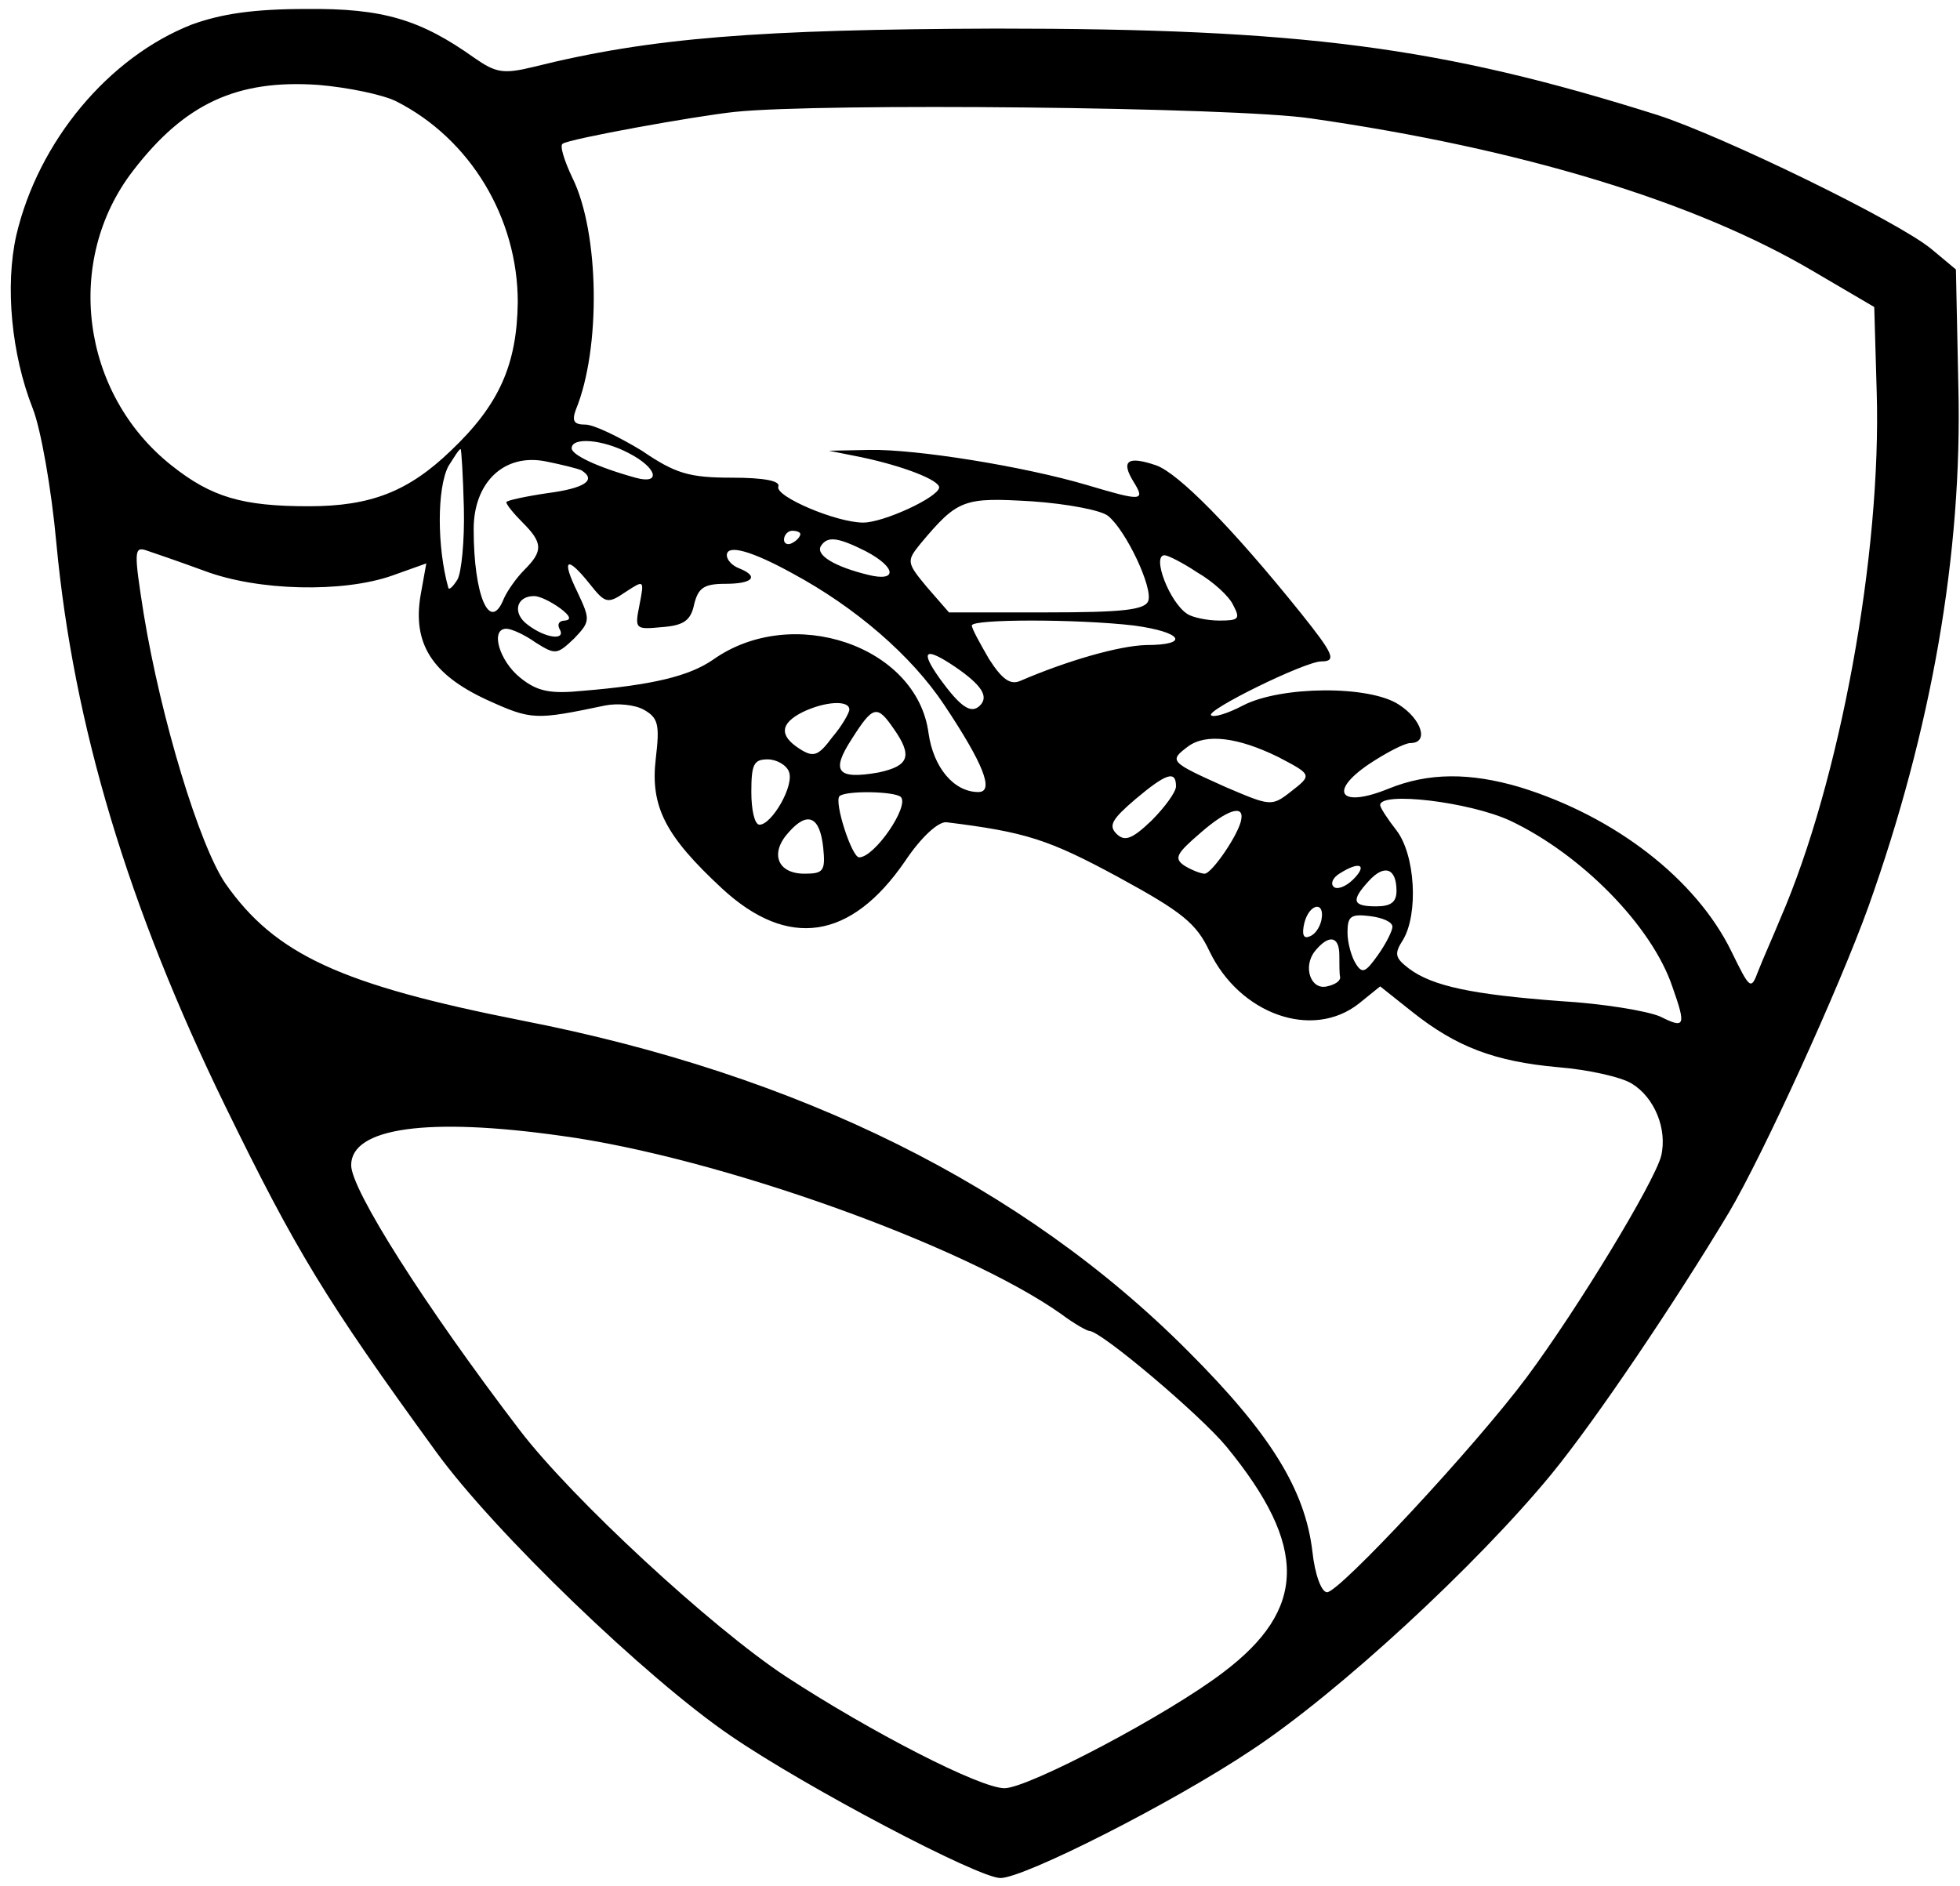 <?xml version="1.0" standalone="no"?>
<!DOCTYPE svg PUBLIC "-//W3C//DTD SVG 20010904//EN"
 "http://www.w3.org/TR/2001/REC-SVG-20010904/DTD/svg10.dtd">
<svg version="1.0" xmlns="http://www.w3.org/2000/svg"
 width="240pt" height="231pt" viewBox="0 0 240 231"
 preserveAspectRatio="xMidYMid meet">

<g transform="translate(0,231) scale(0.1,-0.1)"
fill="#000000" stroke="none">
<path d="M235 2280 c-102 -40 -188 -143 -215 -258 -14 -62 -6 -146 20 -212 10
-25 23 -99 29 -165 21 -224 88 -446 207 -690 86 -176 122 -236 258 -423 71
-98 258 -278 361 -348 92 -63 303 -174 330 -174 29 0 211 92 308 157 106 70
275 226 367 338 54 66 151 210 217 320 42 71 135 275 171 375 77 216 115 432
110 636 l-3 144 -30 25 c-41 34 -255 138 -335 164 -266 84 -436 106 -810 106
-291 -1 -423 -11 -567 -47 -37 -9 -46 -7 -72 11 -66 47 -112 61 -206 60 -65 0
-104 -6 -140 -19z m250 -94 c91 -46 149 -143 149 -246 -1 -77 -23 -126 -82
-182 -52 -50 -98 -68 -174 -68 -81 0 -119 11 -168 50 -111 88 -132 251 -47
361 63 82 127 112 227 105 36 -3 79 -12 95 -20z m1120 -21 c258 -37 471 -102
615 -187 l75 -44 3 -104 c6 -198 -45 -477 -118 -645 -9 -22 -22 -51 -27 -64
-9 -24 -10 -23 -33 24 -43 88 -142 165 -259 201 -61 18 -112 18 -161 -2 -59
-24 -74 -4 -24 30 21 14 44 26 51 26 23 0 14 29 -14 47 -36 24 -145 23 -191
-1 -19 -10 -36 -15 -39 -12 -7 6 115 66 135 66 19 0 15 9 -25 59 -86 107 -150
171 -177 181 -35 12 -44 6 -28 -20 15 -24 10 -24 -57 -4 -78 23 -209 44 -266
43 l-50 -1 40 -8 c52 -11 95 -28 95 -37 -1 -12 -68 -43 -93 -43 -33 0 -108 32
-104 44 3 7 -17 11 -57 11 -52 0 -69 5 -110 33 -28 17 -59 32 -69 32 -14 0
-17 4 -12 18 31 75 29 217 -4 284 -10 21 -16 40 -12 42 8 6 163 34 211 39 104
11 612 6 705 -8z m-835 -410 c35 -18 40 -39 8 -30 -47 13 -78 28 -78 36 0 14
38 11 70 -6z m-202 -67 c1 -40 -3 -80 -8 -88 -5 -8 -10 -13 -11 -10 -14 50
-14 122 0 149 7 11 13 21 15 21 1 0 3 -33 4 -72z m144 46 c19 -12 4 -22 -42
-28 -27 -4 -50 -9 -50 -11 0 -3 9 -14 20 -25 25 -25 25 -35 2 -58 -10 -10 -21
-26 -25 -35 -17 -43 -37 3 -37 85 0 57 37 93 88 83 20 -4 40 -9 44 -11z m645
-56 c22 -18 55 -88 49 -104 -4 -11 -32 -14 -125 -14 l-119 0 -27 31 c-25 30
-25 32 -8 53 46 55 53 57 137 52 43 -3 85 -11 93 -18z m-377 -22 c0 -3 -4 -8
-10 -11 -5 -3 -10 -1 -10 4 0 6 5 11 10 11 6 0 10 -2 10 -4z m80 -21 c38 -20
39 -38 3 -29 -41 10 -64 24 -58 35 8 13 21 11 55 -6z m-810 -24 c66 -25 170
-27 230 -6 l42 15 -7 -39 c-10 -59 14 -97 81 -128 55 -25 59 -25 145 -7 15 3
36 1 47 -5 18 -10 20 -18 15 -60 -7 -59 12 -95 81 -159 81 -75 158 -63 224 33
20 30 41 49 51 48 97 -12 125 -21 210 -67 79 -43 96 -57 112 -91 37 -77 126
-109 183 -64 l26 21 39 -31 c54 -43 101 -61 179 -68 37 -3 77 -12 90 -20 28
-17 44 -56 36 -89 -9 -33 -101 -185 -164 -270 -64 -86 -230 -264 -245 -264 -7
0 -15 22 -18 50 -9 76 -52 145 -152 245 -202 203 -477 339 -815 405 -223 44
-303 81 -364 168 -32 47 -79 202 -100 330 -12 76 -12 83 3 78 9 -3 41 -14 71
-25z m720 -3 c78 -42 146 -101 186 -161 48 -72 62 -107 42 -107 -30 0 -55 30
-61 72 -14 107 -167 159 -264 90 -29 -20 -74 -31 -159 -38 -40 -4 -56 -1 -77
16 -26 21 -37 60 -17 60 6 0 22 -7 36 -17 24 -15 26 -15 47 5 20 21 20 23 4
57 -20 41 -13 45 15 10 19 -24 22 -25 44 -10 23 15 23 15 17 -16 -6 -30 -5
-30 28 -27 26 2 35 8 39 28 5 20 12 25 38 25 34 0 42 9 17 19 -8 3 -15 10 -15
16 0 14 31 5 80 -22z m496 1 c19 -11 39 -29 44 -40 9 -17 7 -19 -17 -19 -15 0
-33 4 -39 8 -22 14 -44 72 -28 72 4 0 22 -9 40 -21z m-780 -44 c12 -9 14 -14
6 -15 -7 0 -10 -4 -7 -10 9 -15 -17 -12 -39 5 -19 14 -14 35 8 35 7 0 21 -7
32 -15z m702 -21 c60 -8 70 -24 15 -24 -33 -1 -96 -19 -154 -44 -12 -5 -22 2
-38 27 -11 19 -21 37 -21 41 0 8 129 8 198 0z m-218 -51 c32 -22 41 -36 30
-47 -11 -11 -24 -2 -50 34 -24 34 -17 38 20 13z m-130 -52 c0 -4 -9 -20 -21
-34 -17 -23 -23 -25 -40 -14 -25 16 -24 31 4 45 27 13 57 15 57 3z m54 -23
c24 -34 19 -46 -18 -54 -51 -9 -59 1 -33 41 26 41 31 42 51 13z m471 -35 c42
-22 42 -22 15 -43 -23 -18 -25 -17 -79 6 -69 31 -70 32 -46 50 22 16 61 11
110 -13z m-599 -18 c7 -17 -21 -65 -36 -65 -6 0 -10 18 -10 40 0 34 3 40 20
40 11 0 23 -7 26 -15z m474 -18 c0 -7 -14 -26 -30 -42 -24 -23 -33 -26 -43
-16 -10 10 -5 18 23 42 38 32 50 36 50 16z m-337 -13 c11 -11 -32 -74 -51 -74
-9 0 -31 68 -24 75 8 7 67 6 75 -1z m746 -29 c87 -41 174 -129 199 -204 17
-48 15 -51 -15 -36 -16 7 -71 16 -123 19 -106 8 -156 18 -185 40 -17 13 -18
18 -7 35 19 32 15 104 -8 134 -11 14 -20 28 -20 31 0 17 109 4 159 -19z m-329
2 c-2 -17 -36 -67 -45 -67 -5 0 -17 5 -25 10 -13 9 -9 15 20 40 32 28 53 35
50 17z m-512 -35 c3 -29 0 -32 -23 -32 -33 0 -43 25 -19 51 23 26 38 19 42
-19z m649 -39 c-9 -9 -20 -13 -24 -9 -4 4 -1 11 7 16 25 16 35 11 17 -7z m53
-14 c0 -14 -7 -19 -25 -19 -29 0 -31 7 -9 31 19 21 34 16 34 -12z m-92 -36
c-2 -9 -8 -18 -15 -20 -7 -3 -9 3 -6 16 6 25 26 28 21 4z m87 -8 c0 -5 -8 -21
-18 -35 -15 -21 -19 -23 -27 -10 -5 8 -10 25 -10 38 0 20 4 23 28 20 15 -2 27
-7 27 -13z m-65 -35 c0 -11 0 -23 1 -27 0 -5 -7 -9 -16 -11 -20 -5 -30 24 -15
43 17 21 30 19 30 -5z m-953 -221 c192 -26 493 -134 612 -218 16 -12 32 -21
35 -21 14 0 136 -103 168 -142 100 -122 98 -199 -4 -276 -68 -52 -239 -142
-268 -142 -30 0 -164 69 -268 137 -91 60 -262 218 -326 302 -116 152 -206 294
-206 324 0 46 94 59 257 36z"/>
</g>
</svg>